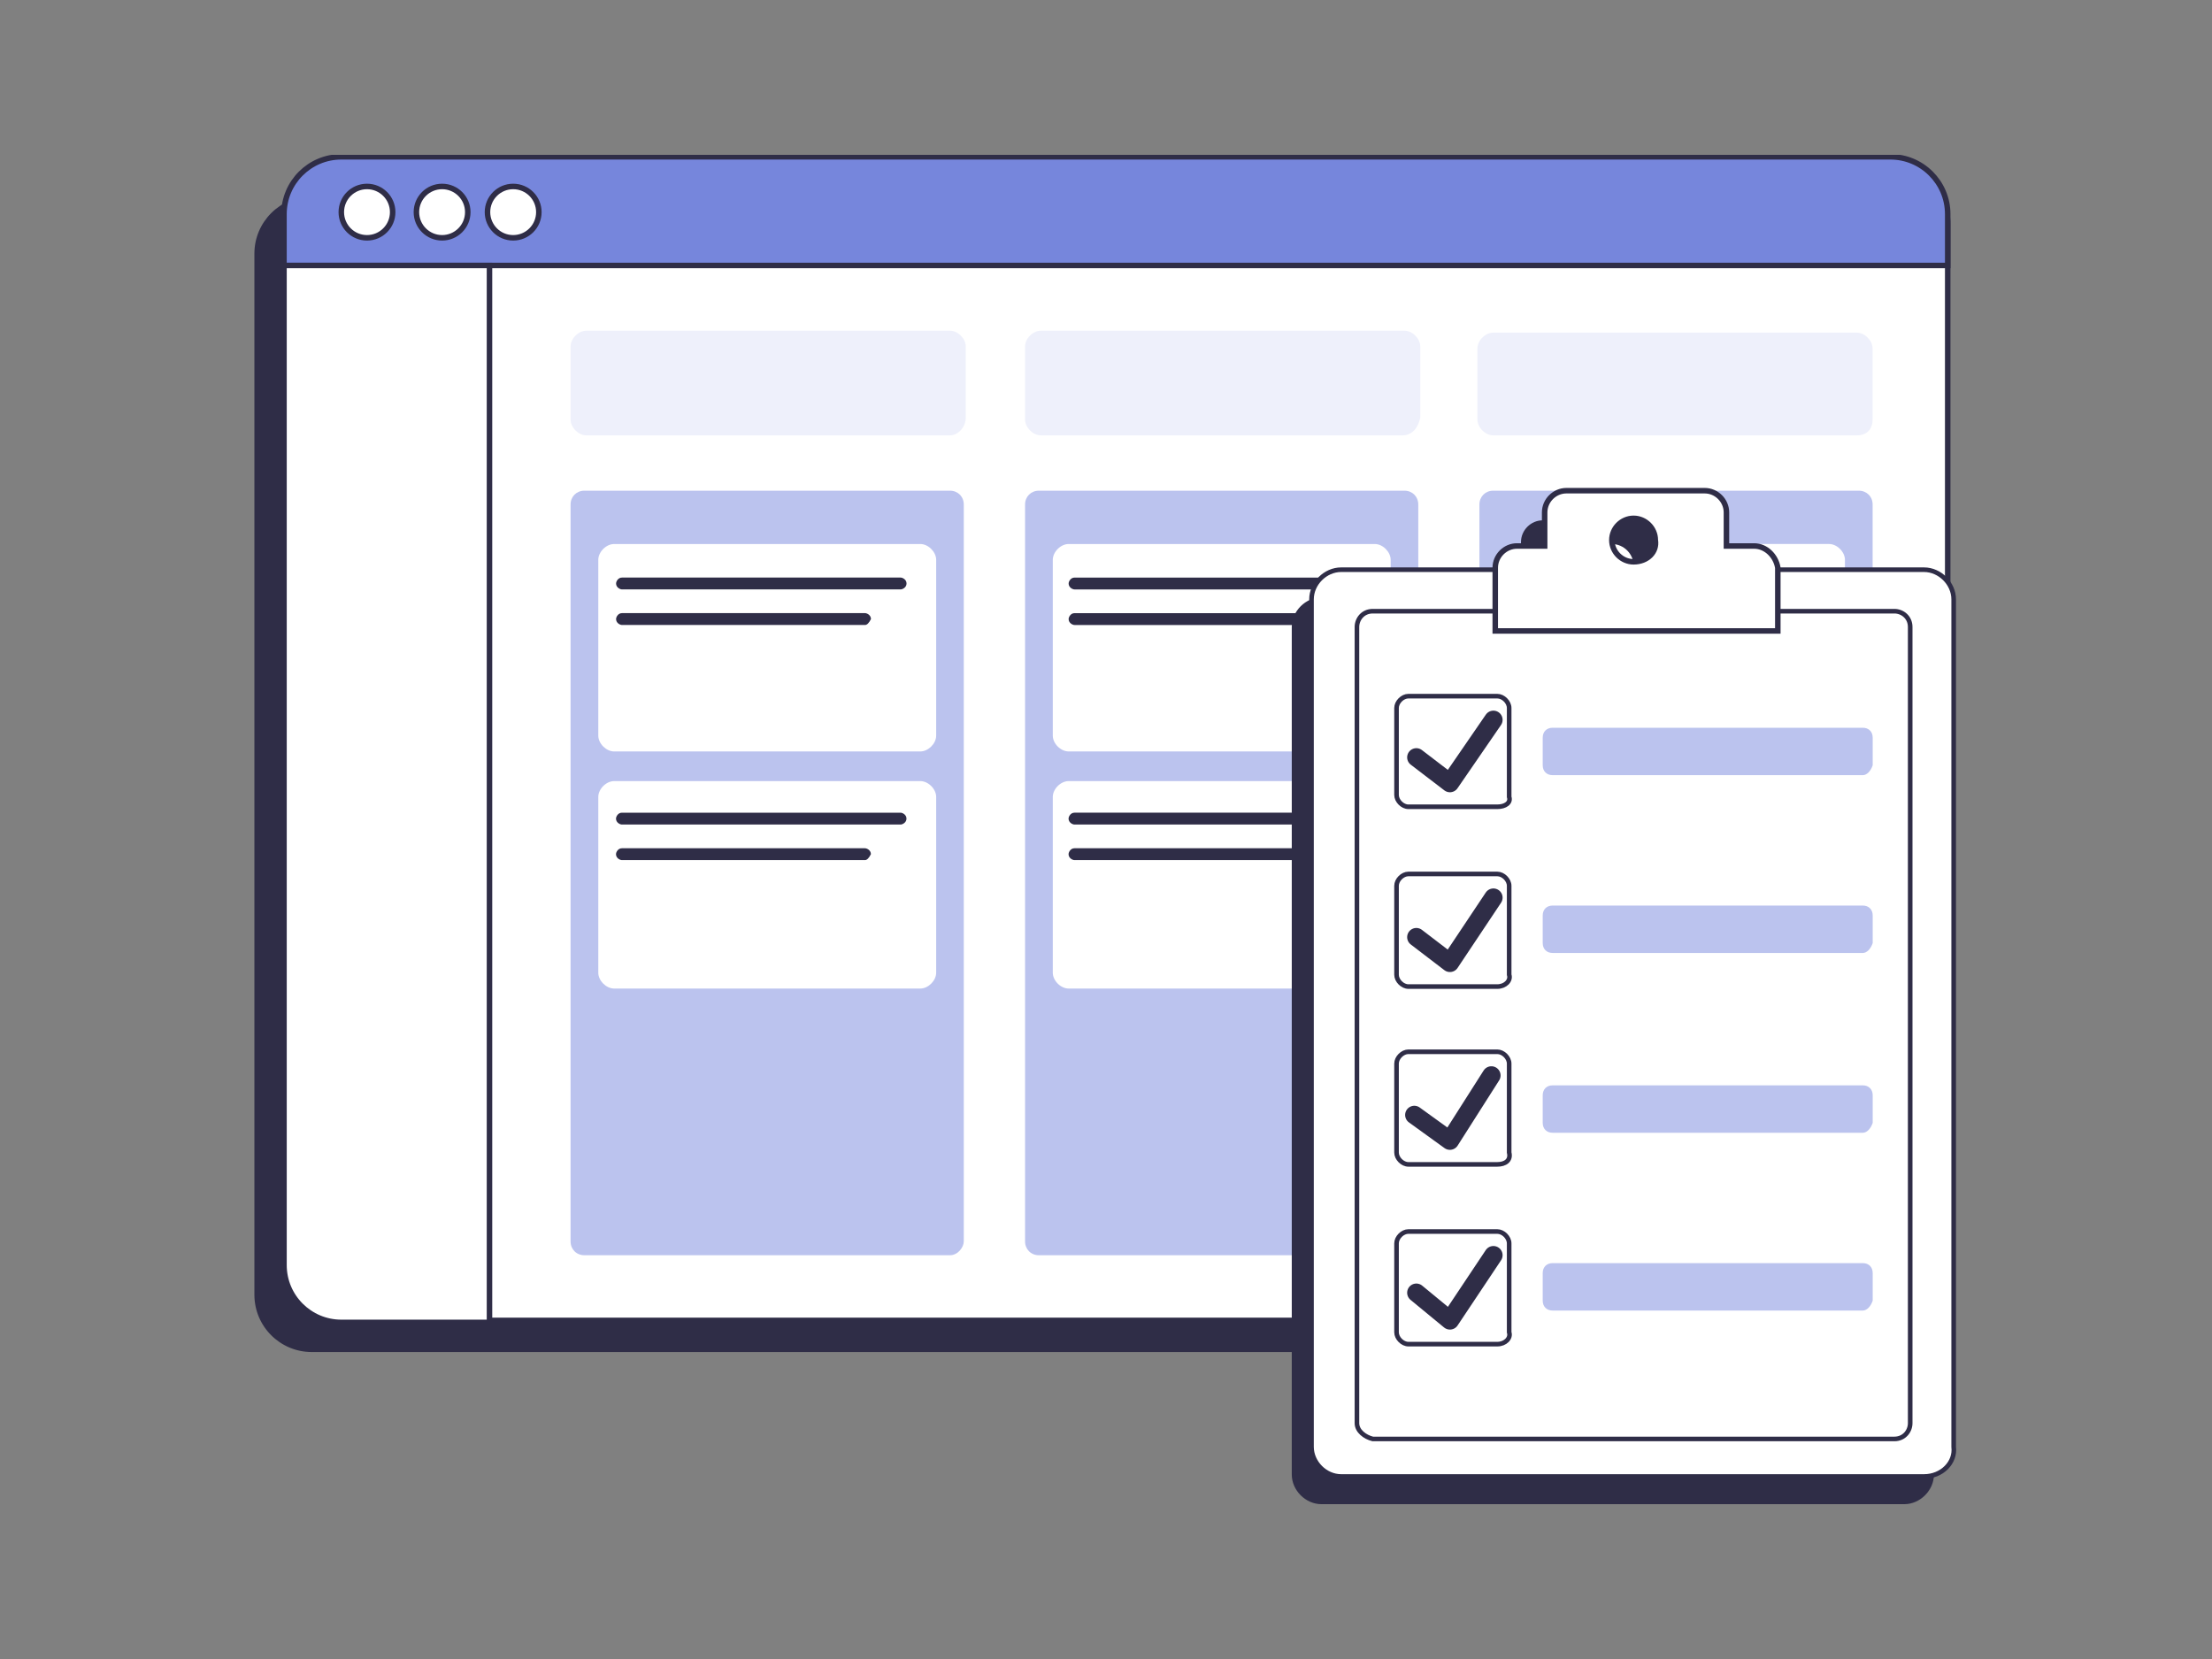 <svg width="240" height="180" viewBox="0 0 240 180" fill="none" xmlns="http://www.w3.org/2000/svg">
<rect x="0" y="0" width="240" height="180" fill="#808080" stroke="none"/>
<g clip-path="url(#clip0_363_2562)">
<path d="M202.111 146.694H33.819C30.389 146.694 27.602 143.908 27.602 140.478V27.516C27.602 24.087 30.389 21.3 33.819 21.3H201.897C205.327 21.3 208.114 24.087 208.114 27.516V140.264C208.328 143.693 205.541 146.694 202.111 146.694Z" fill="#2F2D47"/>
<path d="M205.108 143.264H37.03C33.599 143.264 30.812 140.478 30.812 137.048V24.301C30.812 20.872 33.599 18.085 37.03 18.085H205.108C208.538 18.085 211.325 20.872 211.325 24.301V137.048C211.325 140.478 208.538 143.264 205.108 143.264Z" fill="white" stroke="#2F2D47" stroke-width="0.598" stroke-miterlimit="10"/>
<path d="M30.812 28.802V23.229C30.812 19.8 33.599 17.013 37.03 17.013H205.108C208.538 17.013 211.325 19.8 211.325 23.229V28.802H30.812Z" fill="#7686DC" stroke="#2F2D47" stroke-width="0.598" stroke-miterlimit="10"/>
<path d="M52.894 28.803H30.812V137.264C30.812 140.693 33.599 143.48 37.03 143.48H53.109V28.803H52.894Z" fill="white" stroke="#2F2D47" stroke-width="0.598" stroke-miterlimit="10"/>
<path d="M103.068 47.238H63.621C62.764 47.238 61.906 46.381 61.906 45.524V37.593C61.906 36.735 62.764 35.878 63.621 35.878H103.068C103.926 35.878 104.783 36.735 104.783 37.593V45.309C104.783 46.381 103.926 47.238 103.068 47.238Z" fill="#EEF0FB"/>
<path d="M103.068 136.192H63.407C62.549 136.192 61.906 135.549 61.906 134.692V54.74C61.906 53.882 62.549 53.239 63.407 53.239H103.068C103.926 53.239 104.569 53.882 104.569 54.74V134.692C104.569 135.335 103.926 136.192 103.068 136.192Z" fill="#BBC3EE"/>
<path d="M99.859 81.531H66.629C65.772 81.531 64.914 80.674 64.914 79.817V60.74C64.914 59.882 65.772 59.025 66.629 59.025H99.859C100.716 59.025 101.574 59.882 101.574 60.74V79.817C101.574 80.674 100.716 81.531 99.859 81.531Z" fill="white"/>
<path d="M97.715 63.951H67.487C67.272 63.951 66.844 63.737 66.844 63.308C66.844 63.094 67.058 62.665 67.487 62.665H97.715C97.93 62.665 98.358 62.879 98.358 63.308C98.358 63.737 97.93 63.951 97.715 63.951Z" fill="#2F2D47"/>
<path d="M93.856 67.81H67.487C67.272 67.81 66.844 67.596 66.844 67.167C66.844 66.953 67.058 66.524 67.487 66.524H93.856C94.071 66.524 94.499 66.738 94.499 67.167C94.285 67.596 94.071 67.81 93.856 67.81Z" fill="#2F2D47"/>
<path d="M99.859 107.256H66.629C65.772 107.256 64.914 106.398 64.914 105.541V86.464C64.914 85.606 65.772 84.749 66.629 84.749H99.859C100.716 84.749 101.574 85.606 101.574 86.464V105.541C101.574 106.398 100.716 107.256 99.859 107.256Z" fill="white"/>
<path d="M97.707 89.462H67.479C67.265 89.462 66.836 89.248 66.836 88.819C66.836 88.605 67.05 88.176 67.479 88.176H97.707C97.922 88.176 98.351 88.391 98.351 88.819C98.351 89.248 97.922 89.462 97.707 89.462Z" fill="#2F2D47"/>
<path d="M93.849 93.321H67.479C67.265 93.321 66.836 93.107 66.836 92.678C66.836 92.464 67.05 92.035 67.479 92.035H93.849C94.063 92.035 94.492 92.249 94.492 92.678C94.277 93.107 94.063 93.321 93.849 93.321Z" fill="#2F2D47"/>
<path d="M152.166 47.238H112.934C112.076 47.238 111.219 46.381 111.219 45.524V37.593C111.219 36.735 112.076 35.878 112.934 35.878H152.381C153.238 35.878 154.096 36.735 154.096 37.593V45.309C153.881 46.381 153.238 47.238 152.166 47.238Z" fill="#EEF0FB"/>
<path d="M152.381 136.192H112.719C111.862 136.192 111.219 135.549 111.219 134.692V54.74C111.219 53.882 111.862 53.239 112.719 53.239H152.381C153.238 53.239 153.881 53.882 153.881 54.74V134.692C153.881 135.335 153.238 136.192 152.381 136.192Z" fill="#BBC3EE"/>
<path d="M149.171 81.531H115.942C115.084 81.531 114.227 80.674 114.227 79.817V60.74C114.227 59.882 115.084 59.025 115.942 59.025H149.171C150.029 59.025 150.886 59.882 150.886 60.74V79.817C150.886 80.674 150.029 81.531 149.171 81.531Z" fill="white"/>
<path d="M147.031 63.953H116.588C116.374 63.953 115.945 63.739 115.945 63.31C115.945 63.096 116.16 62.667 116.588 62.667H146.817C147.031 62.667 147.46 62.881 147.46 63.31C147.46 63.739 147.246 63.953 147.031 63.953Z" fill="#2F2D47"/>
<path d="M143.172 67.812H116.588C116.374 67.812 115.945 67.598 115.945 67.169C115.945 66.955 116.16 66.526 116.588 66.526H142.958C143.172 66.526 143.601 66.741 143.601 67.169C143.601 67.598 143.387 67.812 143.172 67.812Z" fill="#2F2D47"/>
<path d="M149.171 107.256H115.942C115.084 107.256 114.227 106.398 114.227 105.541V86.464C114.227 85.606 115.084 84.749 115.942 84.749H149.171C150.029 84.749 150.886 85.606 150.886 86.464V105.541C150.886 106.398 150.029 107.256 149.171 107.256Z" fill="white"/>
<path d="M147.023 89.461H116.581C116.366 89.461 115.938 89.246 115.938 88.818C115.938 88.603 116.152 88.175 116.581 88.175H146.809C147.023 88.175 147.452 88.389 147.452 88.818C147.452 89.246 147.238 89.461 147.023 89.461Z" fill="#2F2D47"/>
<path d="M143.164 93.32H116.581C116.366 93.32 115.938 93.105 115.938 92.677C115.938 92.462 116.152 92.034 116.581 92.034H142.95C143.164 92.034 143.593 92.248 143.593 92.677C143.593 93.105 143.379 93.32 143.164 93.32Z" fill="#2F2D47"/>
<path d="M201.459 47.237H162.012C161.154 47.237 160.297 46.38 160.297 45.522V37.806C160.297 36.948 161.154 36.091 162.012 36.091H201.459C202.316 36.091 203.174 36.948 203.174 37.806V45.522C203.174 46.594 202.531 47.237 201.459 47.237Z" fill="#EEF0FB"/>
<path d="M201.678 136.192H162.016C161.159 136.192 160.516 135.549 160.516 134.692V54.74C160.516 53.882 161.159 53.239 162.016 53.239H201.678C202.535 53.239 203.178 53.882 203.178 54.74V134.692C203.178 135.549 202.535 136.192 201.678 136.192Z" fill="#BBC3EE"/>
<path d="M198.46 81.531H165.231C164.373 81.531 163.516 80.673 163.516 79.816V60.739C163.516 59.881 164.373 59.024 165.231 59.024H198.46C199.318 59.024 200.175 59.881 200.175 60.739V79.816C200.175 80.888 199.318 81.531 198.46 81.531Z" fill="white"/>
<path d="M196.312 64.168H165.87C165.655 64.168 165.227 63.954 165.227 63.525C165.227 63.311 165.441 62.882 165.87 62.882H196.098C196.312 62.882 196.741 63.097 196.741 63.525C196.741 63.74 196.527 64.168 196.312 64.168Z" fill="#2F2D47"/>
<path d="M192.239 68.027H165.87C165.655 68.027 165.227 67.813 165.227 67.384C165.227 67.17 165.441 66.741 165.87 66.741H192.239C192.453 66.741 192.882 66.956 192.882 67.384C192.882 67.813 192.668 68.027 192.239 68.027Z" fill="#2F2D47"/>
<path d="M198.246 107.253H165.231C164.373 107.253 163.516 106.395 163.516 105.538V86.461C163.516 85.603 164.373 84.746 165.231 84.746H198.46C199.318 84.746 200.175 85.603 200.175 86.461V105.538C199.961 106.61 199.318 107.253 198.246 107.253Z" fill="white"/>
<path d="M196.312 89.675H165.87C165.655 89.675 165.227 89.46 165.227 89.032C165.227 88.817 165.441 88.389 165.87 88.389H196.098C196.312 88.389 196.741 88.603 196.741 89.032C196.741 89.46 196.527 89.675 196.312 89.675Z" fill="#2F2D47"/>
<path d="M192.239 93.534H165.87C165.655 93.534 165.227 93.319 165.227 92.891C165.227 92.676 165.441 92.248 165.87 92.248H192.239C192.453 92.248 192.882 92.462 192.882 92.891C192.882 93.319 192.668 93.534 192.239 93.534Z" fill="#2F2D47"/>
<path d="M39.818 25.803C41.358 25.803 42.605 24.555 42.605 23.016C42.605 21.477 41.358 20.23 39.818 20.23C38.279 20.23 37.031 21.477 37.031 23.016C37.031 24.555 38.279 25.803 39.818 25.803Z" fill="white" stroke="#2F2D47" stroke-width="0.598" stroke-miterlimit="10"/>
<path d="M47.967 25.803C49.506 25.803 50.754 24.555 50.754 23.016C50.754 21.477 49.506 20.23 47.967 20.23C46.428 20.23 45.18 21.477 45.18 23.016C45.18 24.555 46.428 25.803 47.967 25.803Z" fill="white" stroke="#2F2D47" stroke-width="0.598" stroke-miterlimit="10"/>
<path d="M55.678 25.803C57.217 25.803 58.465 24.555 58.465 23.016C58.465 21.477 57.217 20.23 55.678 20.23C54.138 20.23 52.891 21.477 52.891 23.016C52.891 24.555 54.138 25.803 55.678 25.803Z" fill="white" stroke="#2F2D47" stroke-width="0.598" stroke-miterlimit="10"/>
<path d="M206.401 64.815H190.108C190.108 63.529 189.036 62.457 187.75 62.457H184.748V58.813C184.748 57.527 183.676 56.455 182.39 56.455H167.383C166.097 56.455 165.025 57.527 165.025 58.813V62.457H162.024C160.737 62.457 159.665 63.529 159.665 64.815H143.372C141.657 64.815 140.156 66.315 140.156 68.03V159.985C140.156 161.7 141.657 163.201 143.372 163.201H206.616C208.331 163.201 209.831 161.7 209.831 159.985V68.03C209.617 66.101 208.331 64.815 206.401 64.815ZM174.887 59.027C176.173 59.027 177.245 60.099 177.245 61.385C177.245 62.671 176.173 63.743 174.887 63.743C173.6 63.743 172.528 62.671 172.528 61.385C172.528 60.099 173.6 59.027 174.887 59.027Z" fill="#2F2D47"/>
<path d="M208.756 160.197H145.513C143.798 160.197 142.297 158.697 142.297 156.982V65.027C142.297 63.312 143.798 61.812 145.513 61.812H208.756C210.471 61.812 211.972 63.312 211.972 65.027V156.982C212.186 158.697 210.686 160.197 208.756 160.197Z" fill="white" stroke="#2F2D47" stroke-width="0.499" stroke-miterlimit="10"/>
<path d="M147.227 154.411V68.028C147.227 67.171 147.87 66.314 148.942 66.314H205.539C206.397 66.314 207.254 66.957 207.254 68.028V154.411C207.254 155.268 206.611 156.125 205.539 156.125H148.942C148.084 155.911 147.227 155.268 147.227 154.411Z" fill="white" stroke="#2F2D47" stroke-width="0.499" stroke-miterlimit="10"/>
<path d="M190.319 59.24H187.317V55.597C187.317 54.31 186.246 53.239 184.959 53.239H169.952C168.666 53.239 167.594 54.31 167.594 55.597V59.24H164.593C163.306 59.24 162.234 60.312 162.234 61.598V68.457H192.891V61.598C192.677 60.312 191.605 59.24 190.319 59.24ZM177.241 60.955C175.955 60.955 174.883 59.884 174.883 58.597C174.883 57.311 175.955 56.24 177.241 56.24C178.528 56.24 179.6 57.311 179.6 58.597C179.814 59.884 178.742 60.955 177.241 60.955Z" fill="white" stroke="#2F2D47" stroke-width="0.598" stroke-miterlimit="10"/>
<path d="M162.457 87.535H152.81C152.167 87.535 151.523 86.892 151.523 86.249V76.818C151.523 76.175 152.167 75.532 152.81 75.532H162.457C163.1 75.532 163.743 76.175 163.743 76.818V86.463C163.958 87.107 163.315 87.535 162.457 87.535Z" fill="white" stroke="#2F2D47" stroke-width="0.499" stroke-miterlimit="10"/>
<path d="M153.672 82.174L157.316 84.961L162.033 78.102" stroke="#2F2D47" stroke-width="1.995" stroke-miterlimit="10" stroke-linecap="round" stroke-linejoin="round"/>
<path d="M202.113 84.104H168.455C167.812 84.104 167.383 83.676 167.383 83.033V80.032C167.383 79.389 167.812 78.96 168.455 78.96H202.113C202.756 78.96 203.185 79.389 203.185 80.032V83.033C202.971 83.676 202.542 84.104 202.113 84.104Z" fill="#BBC3EE"/>
<path d="M162.457 107.042H152.81C152.167 107.042 151.523 106.399 151.523 105.755V96.11C151.523 95.467 152.167 94.824 152.81 94.824H162.457C163.1 94.824 163.743 95.467 163.743 96.11V105.755C163.958 106.399 163.315 107.042 162.457 107.042Z" fill="white" stroke="#2F2D47" stroke-width="0.499" stroke-miterlimit="10"/>
<path d="M153.672 101.681L157.316 104.467L162.033 97.394" stroke="#2F2D47" stroke-width="1.995" stroke-miterlimit="10" stroke-linecap="round" stroke-linejoin="round"/>
<path d="M202.113 103.396H168.455C167.812 103.396 167.383 102.967 167.383 102.324V99.323C167.383 98.68 167.812 98.251 168.455 98.251H202.113C202.756 98.251 203.185 98.68 203.185 99.323V102.324C202.971 102.967 202.542 103.396 202.113 103.396Z" fill="#BBC3EE"/>
<path d="M162.457 126.334H152.81C152.167 126.334 151.523 125.691 151.523 125.047V115.402C151.523 114.759 152.167 114.116 152.81 114.116H162.457C163.1 114.116 163.743 114.759 163.743 115.402V125.047C163.958 125.905 163.315 126.334 162.457 126.334Z" fill="white" stroke="#2F2D47" stroke-width="0.499" stroke-miterlimit="10"/>
<path d="M153.453 120.972L157.312 123.759L161.814 116.685" stroke="#2F2D47" stroke-width="1.995" stroke-miterlimit="10" stroke-linecap="round" stroke-linejoin="round"/>
<path d="M202.113 122.903H168.455C167.812 122.903 167.383 122.474 167.383 121.831V118.831C167.383 118.187 167.812 117.759 168.455 117.759H202.113C202.756 117.759 203.185 118.187 203.185 118.831V121.831C202.971 122.474 202.542 122.903 202.113 122.903Z" fill="#BBC3EE"/>
<path d="M162.457 145.837H152.81C152.167 145.837 151.523 145.193 151.523 144.55V134.905C151.523 134.262 152.167 133.619 152.81 133.619H162.457C163.1 133.619 163.743 134.262 163.743 134.905V144.55C163.958 145.193 163.315 145.837 162.457 145.837Z" fill="white" stroke="#2F2D47" stroke-width="0.499" stroke-miterlimit="10"/>
<path d="M153.672 140.261L157.316 143.261L162.033 136.188" stroke="#2F2D47" stroke-width="1.995" stroke-miterlimit="10" stroke-linecap="round" stroke-linejoin="round"/>
<path d="M202.113 142.193H168.455C167.812 142.193 167.383 141.764 167.383 141.121V138.12C167.383 137.477 167.812 137.048 168.455 137.048H202.113C202.756 137.048 203.185 137.477 203.185 138.12V141.121C202.971 141.764 202.542 142.193 202.113 142.193Z" fill="#BBC3EE"/>
</g>
<defs>
<clipPath id="clip0_363_2562">
<rect width="184.8" height="146.4" fill="white" transform="translate(27.602 16.8)"/>
</clipPath>
</defs>
</svg>
